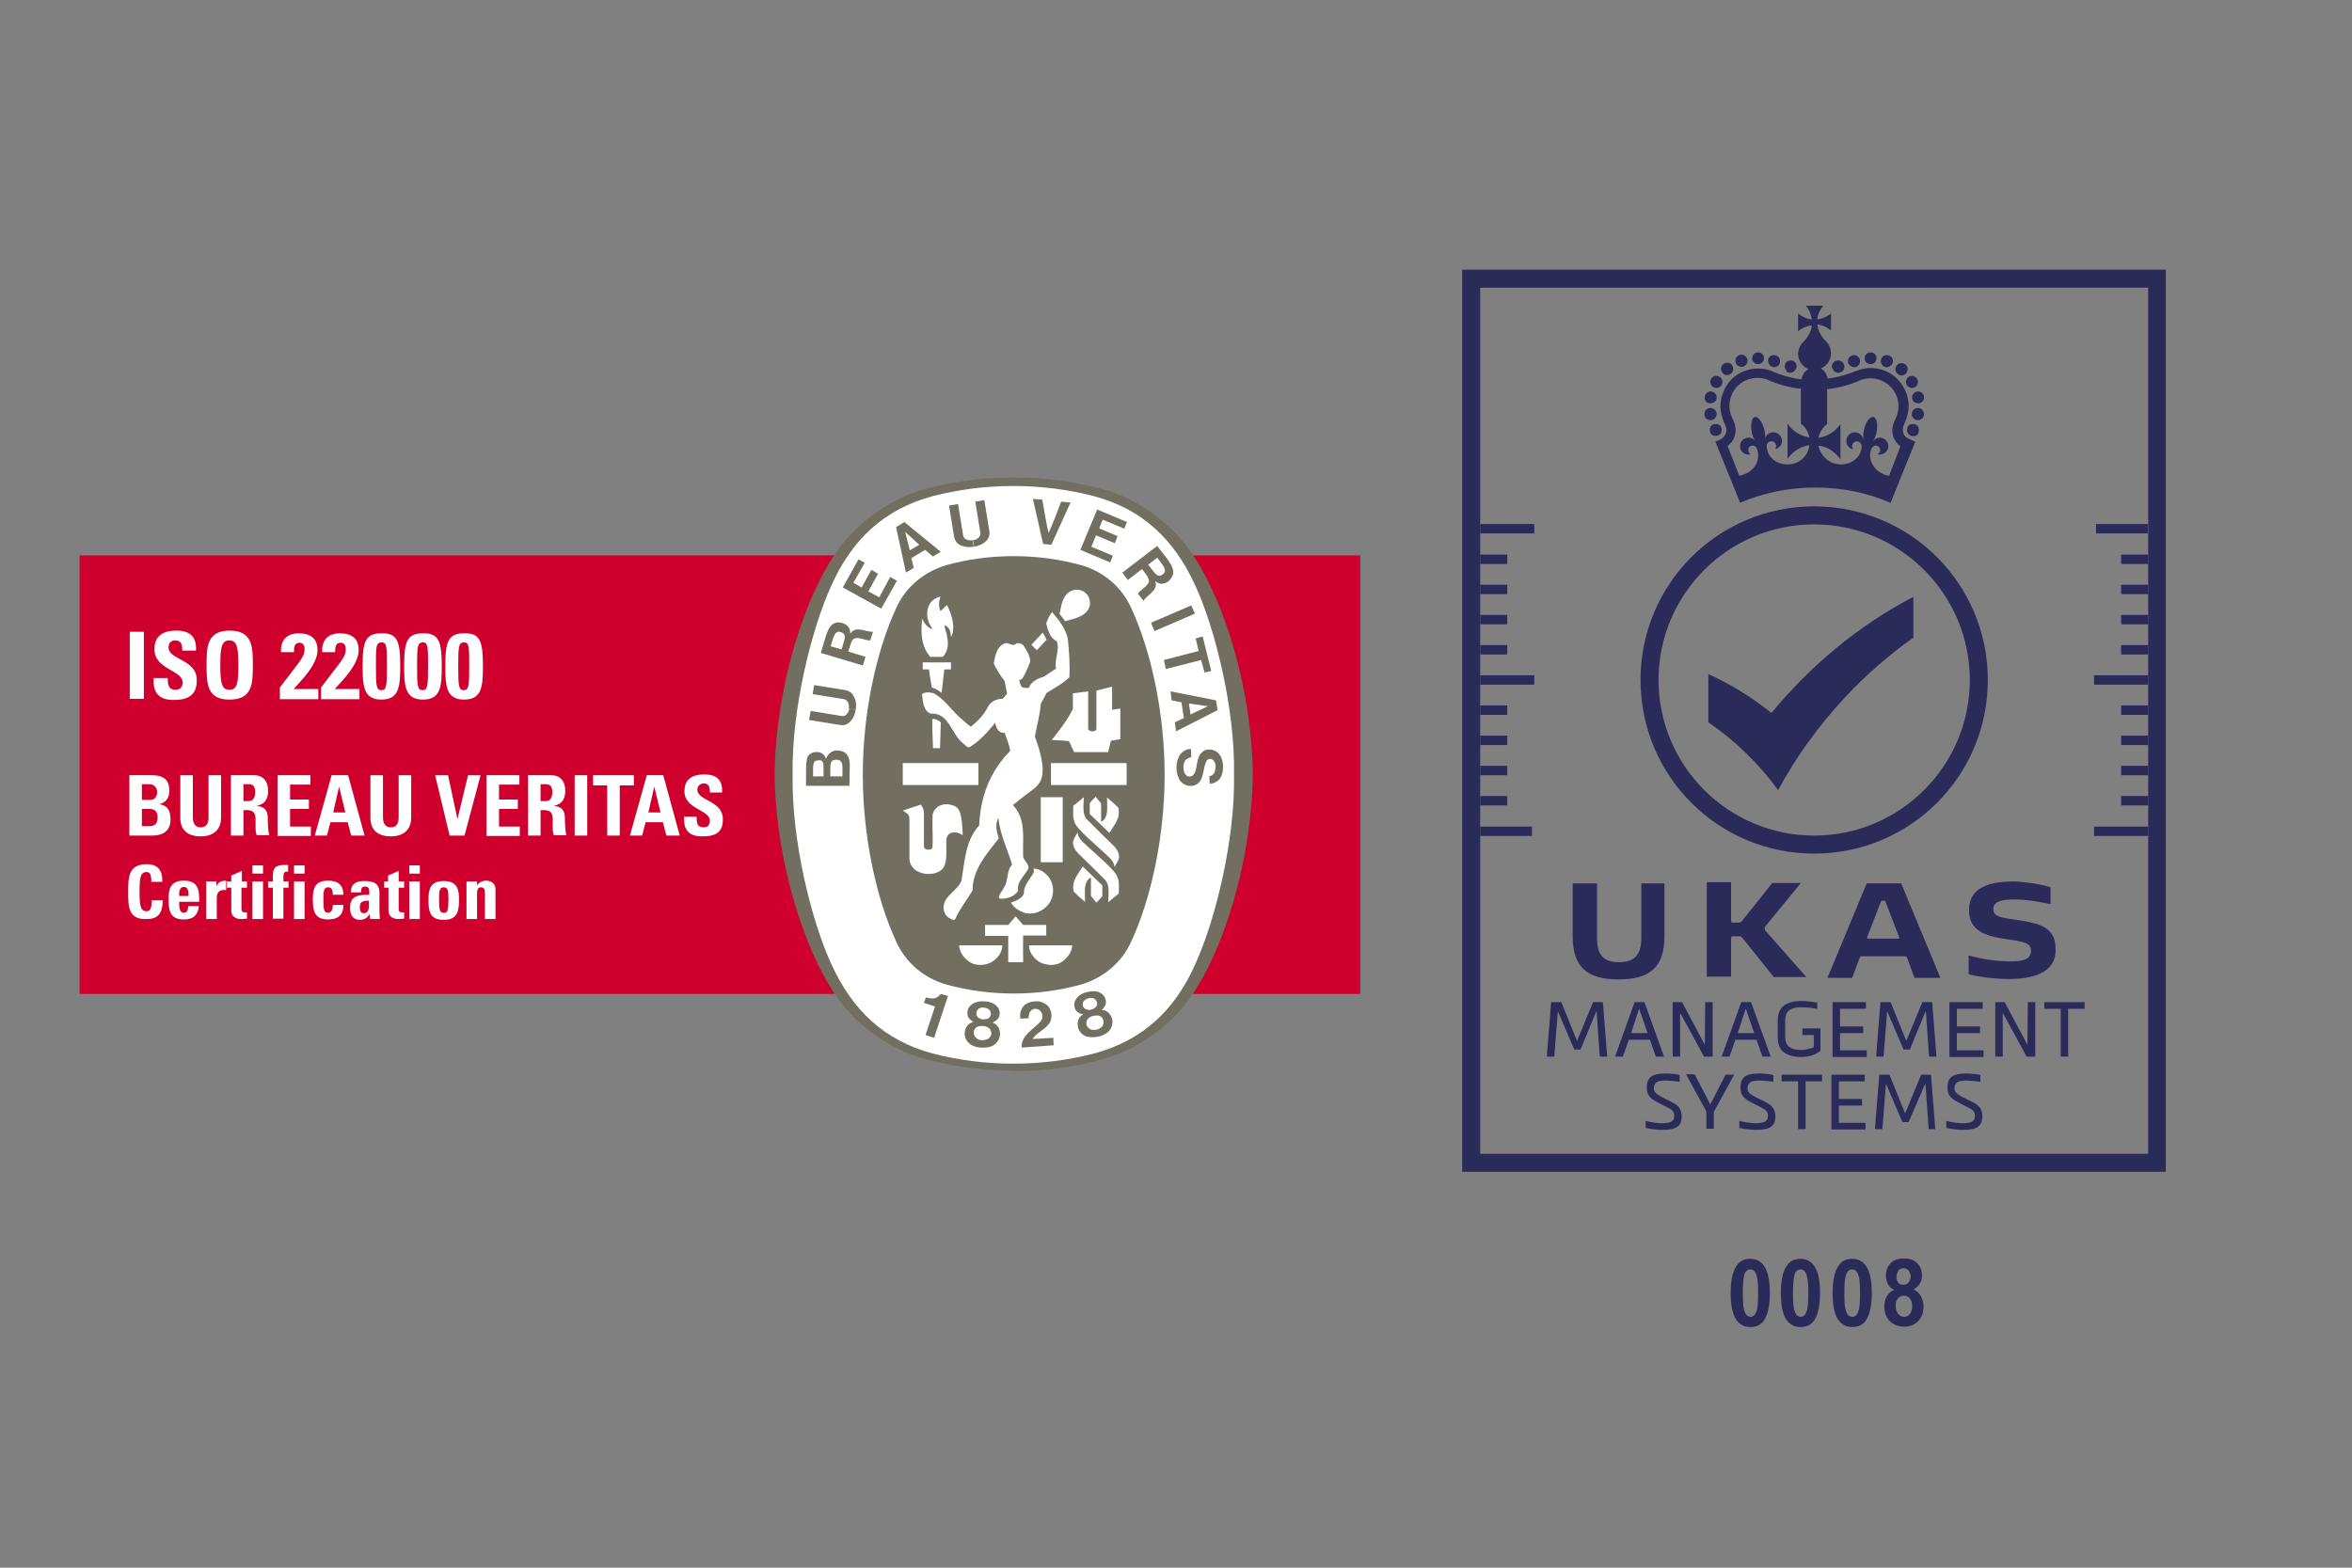 <?xml version="1.0" encoding="utf-8"?>
<!-- Generator: Adobe Illustrator 27.5.0, SVG Export Plug-In . SVG Version: 6.00 Build 0)  -->
<svg version="1.1" id="レイヤー_1" xmlns="http://www.w3.org/2000/svg" xmlns:xlink="http://www.w3.org/1999/xlink" x="0px"
	 y="0px" viewBox="0 0 600 400" style="enable-background:new 0 0 600 400;" xml:space="preserve">
<rect x="0" y="0" width="600" height="400" fill="#808080" stroke="none"/>
<style type="text/css">
	.st0{fill:#CF002D;}
	.st1{fill:#FFFFFF;}
	.st2{fill:#726F60;}
	.st3{fill:#2B2B5A;}
</style>
<g>
	<rect x="20.3" y="141.7" class="st0" width="326.7" height="111.9"/>
	<g>
		<path class="st1" d="M33.1,178.3v-17.1h3.6v17.1H33.1z"/>
		<path class="st1" d="M44.3,178.6c-4.4,0-5.3-2.6-5.1-5.6h3.6c0,1.6,0.1,3,2,3c1.2,0,1.8-0.8,1.8-1.9c0-3.1-7.2-3.3-7.2-8.4
			c0-2.7,1.3-4.8,5.6-4.8c3.5,0,5.2,1.6,5,5.1h-3.5c0-1.3-0.2-2.6-1.7-2.6c-1.2,0-1.8,0.6-1.8,1.8c0,3.2,7.2,3,7.2,8.3
			C50.3,178,47,178.6,44.3,178.6z"/>
		<path class="st1" d="M52.7,169.7c0-4.5,0-8.8,5.9-8.8c5.9,0,5.9,4.3,5.9,8.8c0,4.5,0,8.8-5.9,8.8
			C52.7,178.6,52.7,174.2,52.7,169.7z M60.8,169.7c0-4.4-0.3-6.3-2.3-6.3c-2,0-2.3,1.9-2.3,6.3c0,4.4,0.3,6.3,2.3,6.3
			C60.6,176,60.8,174.1,60.8,169.7z"/>
		<path class="st1" d="M71.4,178.3v-2.9c5.2-6.9,6.3-7.7,6.3-9.8c0-0.8-0.3-1.6-1.3-1.6c-1.4,0-1.4,1.3-1.4,2.4h-3.3
			c-0.2-3.1,1.5-4.8,4.5-4.8c2.9,0,4.8,1.2,4.8,4.3c0,3.7-4.3,7.9-6.1,9.9h6.3v2.6H71.4z"/>
		<path class="st1" d="M81.9,178.3v-2.9c5.2-6.9,6.3-7.7,6.3-9.8c0-0.8-0.3-1.6-1.3-1.6c-1.4,0-1.4,1.3-1.4,2.4h-3.3
			c-0.2-3.1,1.5-4.8,4.5-4.8c2.9,0,4.8,1.2,4.8,4.3c0,3.7-4.3,7.9-6.1,9.9h6.3v2.6H81.9z"/>
		<path class="st1" d="M102.1,170c0,5.2-0.3,8.5-4.8,8.5c-4.5,0-4.8-3.3-4.8-8.5c0-6.3,0.7-8.4,4.8-8.4
			C101.4,161.5,102.1,163.6,102.1,170z M95.9,170c0,5,0.1,6.1,1.4,6.1c1.3,0,1.4-1.1,1.4-6.1c0-5.1,0-6.1-1.4-6.1
			C95.9,164,95.9,164.9,95.9,170z"/>
		<path class="st1" d="M112.7,170c0,5.2-0.3,8.5-4.8,8.5c-4.5,0-4.8-3.3-4.8-8.5c0-6.3,0.7-8.4,4.8-8.4
			C111.9,161.5,112.7,163.6,112.7,170z M106.4,170c0,5,0.1,6.1,1.4,6.1c1.3,0,1.4-1.1,1.4-6.1c0-5.1,0-6.1-1.4-6.1
			C106.5,164,106.4,164.9,106.4,170z"/>
		<path class="st1" d="M123.2,170c0,5.2-0.3,8.5-4.8,8.5c-4.5,0-4.8-3.3-4.8-8.5c0-6.3,0.7-8.4,4.8-8.4
			C122.5,161.5,123.2,163.6,123.2,170z M116.9,170c0,5,0.1,6.1,1.4,6.1c1.3,0,1.4-1.1,1.4-6.1c0-5.1,0-6.1-1.4-6.1
			C117,164,116.9,164.9,116.9,170z"/>
		<path class="st1" d="M33,213.2v-15.4h5.7c2.5,0,4.5,0.7,4.5,4c0,1.8-0.9,3-2.6,3.4v0c2.3,0.3,2.9,1.8,2.9,3.9
			c0,3.9-3.4,4.1-4.8,4.1H33z M36.2,204.1h2.2c0.7,0,1.7-0.5,1.7-2c0-1.1-0.8-2-1.9-2h-2V204.1z M36.2,210.8H38c0.7,0,2.2,0,2.2-2.2
			c0-1.4-0.5-2.2-2.1-2.2h-1.9V210.8z"/>
		<path class="st1" d="M56.4,197.8v10.9c0,2.3-1.3,4.7-5.2,4.7c-3.5,0-5.2-1.8-5.2-4.7v-10.9h3.2v10.7c0,1.9,0.8,2.6,2,2.6
			c1.4,0,2-0.9,2-2.6v-10.7H56.4z"/>
		<path class="st1" d="M62.1,213.2h-3.2v-15.4h5.9c2.2,0,3.6,1.4,3.6,4c0,2-0.8,3.4-2.9,3.8v0c0.7,0.1,2.8,0.3,2.8,3
			c0,1,0.1,3.9,0.4,4.5h-3.2c-0.4-0.9-0.3-2-0.3-3c0-1.8,0.2-3.4-2.3-3.4h-0.8V213.2z M62.1,204.4h1.4c1.3,0,1.6-1.3,1.6-2.3
			c0-1.5-0.6-2-1.6-2h-1.4V204.4z"/>
		<path class="st1" d="M70.8,213.2v-15.4h8.4v2.4h-5.2v3.8h4.8v2.4h-4.8v4.5h5.3v2.4H70.8z"/>
		<path class="st1" d="M80.3,213.2l4.3-15.4h4.2l4.2,15.4h-3.4l-0.9-3.4h-4.4l-0.9,3.4H80.3z M86.5,200.7L86.5,200.7l-1.5,6.6h3.1
			L86.5,200.7z"/>
		<path class="st1" d="M104.9,197.8v10.9c0,2.3-1.3,4.7-5.2,4.7c-3.5,0-5.2-1.8-5.2-4.7v-10.9h3.2v10.7c0,1.9,0.8,2.6,2,2.6
			c1.4,0,2-0.9,2-2.6v-10.7H104.9z"/>
		<path class="st1" d="M111,197.8h3.3l2.4,11.2h0l2.7-11.2h3.2l-4.1,15.4h-3.8L111,197.8z"/>
		<path class="st1" d="M124.1,213.2v-15.4h8.4v2.4h-5.2v3.8h4.8v2.4h-4.8v4.5h5.3v2.4H124.1z"/>
		<path class="st1" d="M137.9,213.2h-3.2v-15.4h5.9c2.2,0,3.6,1.4,3.6,4c0,2-0.8,3.4-2.9,3.8v0c0.7,0.1,2.8,0.3,2.8,3
			c0,1,0.1,3.9,0.4,4.5h-3.2c-0.4-0.9-0.3-2-0.3-3c0-1.8,0.2-3.4-2.3-3.4h-0.8V213.2z M137.9,204.4h1.4c1.3,0,1.6-1.3,1.6-2.3
			c0-1.5-0.6-2-1.6-2h-1.4V204.4z"/>
		<path class="st1" d="M146.6,213.2v-15.4h3.2v15.4H146.6z"/>
		<path class="st1" d="M161.7,197.8v2.6h-3.6v12.8h-3.2v-12.8h-3.6v-2.6H161.7z"/>
		<path class="st1" d="M160.7,213.2l4.3-15.4h4.2l4.2,15.4H170l-0.9-3.4h-4.4l-0.9,3.4H160.7z M166.9,200.7L166.9,200.7l-1.5,6.6
			h3.1L166.9,200.7z"/>
		<path class="st1" d="M179.1,213.4c-4,0-4.7-2.3-4.6-5h3.2c0,1.5,0.1,2.7,1.8,2.7c1.1,0,1.6-0.7,1.6-1.7c0-2.8-6.5-2.9-6.5-7.5
			c0-2.4,1.2-4.3,5.1-4.3c3.1,0,4.7,1.4,4.5,4.6h-3.1c0-1.2-0.2-2.3-1.5-2.3c-1,0-1.7,0.6-1.7,1.6c0,2.9,6.5,2.7,6.5,7.5
			C184.5,213,181.6,213.4,179.1,213.4z"/>
		<path class="st1" d="M32.7,227.6c0-3.6,0-7.1,4.7-7.1c2.9,0,4.1,1.6,4,4.5h-2.8c0-1.8-0.3-2.5-1.2-2.5c-1.6,0-1.8,1.5-1.8,5
			c0,3.5,0.2,5,1.8,5c1.3,0,1.3-1.7,1.3-2.8h2.8c0,3.7-1.5,4.8-4.1,4.8C32.7,234.7,32.7,231.2,32.7,227.6z"/>
		<path class="st1" d="M45.7,230.1c0,1.1,0,2.8,1.2,2.8c0.9,0,1.1-0.9,1.1-1.7h2.7c0,1-0.4,1.9-1,2.5c-0.6,0.6-1.6,0.9-2.8,0.9
			c-3.4,0-3.9-2.1-3.9-5.1c0-2.6,0.4-4.8,3.9-4.8c3.6,0,4,2.3,3.9,5.4H45.7z M48.1,228.6c0-0.9,0-2.3-1.2-2.3
			c-1.2,0-1.2,1.4-1.2,2.3H48.1z"/>
		<path class="st1" d="M55.2,224.9v1.2h0c0.5-1.1,1.4-1.4,2.5-1.4v2.4c-2.3-0.2-2.4,1.2-2.4,2.2v5.2h-2.7v-9.6H55.2z"/>
		<path class="st1" d="M57.9,224.9H59v-1.5l2.7-1.2v2.7H63v1.6h-1.4v5.1c0,0.7,0,1.2,0.9,1.2c0.2,0,0.3,0,0.5,0v1.6
			c-0.4,0-0.7,0.1-1.4,0.1c-2.3,0-2.6-1.5-2.6-2.1v-5.9h-1.1V224.9z"/>
		<path class="st1" d="M67.1,220.8v2.1h-2.7v-2.1H67.1z M67.1,234.5h-2.7v-9.6h2.7V234.5z"/>
		<path class="st1" d="M73.6,222.4c-1.1-0.1-1.3,0.3-1.3,1.3v1.2h1.3v1.6h-1.3v7.9h-2.7v-7.9h-1.2v-1.6h1.2c0-2.7-0.2-4.2,3-4.2
			c0.3,0,0.6,0,0.9,0V222.4z"/>
		<path class="st1" d="M77.7,220.8v2.1H75v-2.1H77.7z M77.7,234.5H75v-9.6h2.7V234.5z"/>
		<path class="st1" d="M84.9,228.3c0-1.4-0.4-1.9-1.2-1.9c-1.1,0-1.2,1-1.2,3c0,2.9,0.2,3.5,1.2,3.5c0.8,0,1.2-0.8,1.2-2h2.7
			c0,2.6-1.4,3.7-3.9,3.7c-3.4,0-3.9-2.1-3.9-5.1c0-2.6,0.4-4.8,3.9-4.8c2.5,0,3.9,1.1,3.9,3.6H84.9z"/>
		<path class="st1" d="M96.8,232.7c0,0.6,0.1,1.2,0.1,1.8h-2.5l-0.1-1.3h0c-0.6,1-1.3,1.5-2.5,1.5c-1.9,0-2.5-1.4-2.5-3.1
			c0-3.2,2.4-3.3,4.9-3.3v-0.7c0-0.8-0.1-1.4-1.1-1.4c-0.9,0-1,0.7-1,1.5h-2.6c0-1.2,0.4-1.9,1-2.3c0.6-0.5,1.5-0.6,2.5-0.6
			c3.4,0,3.8,1.5,3.8,3.2V232.7z M91.8,231.5c0,0.7,0.1,1.5,1,1.5c1.6,0,1.3-2.1,1.3-3.2C92.8,229.9,91.8,229.8,91.8,231.5z"/>
		<path class="st1" d="M97.9,224.9H99v-1.5l2.7-1.2v2.7h1.4v1.6h-1.4v5.1c0,0.7,0,1.2,0.9,1.2c0.2,0,0.3,0,0.5,0v1.6
			c-0.4,0-0.7,0.1-1.4,0.1c-2.3,0-2.6-1.5-2.6-2.1v-5.9h-1.1V224.9z"/>
		<path class="st1" d="M107.1,220.8v2.1h-2.7v-2.1H107.1z M107.1,234.5h-2.7v-9.6h2.7V234.5z"/>
		<path class="st1" d="M109.3,229.6c0-2.6,0.4-4.8,3.9-4.8c3.5,0,3.9,2.2,3.9,4.8c0,3-0.5,5.1-3.9,5.1
			C109.7,234.7,109.3,232.6,109.3,229.6z M114.4,229.4c0-2-0.1-3-1.2-3c-1.1,0-1.2,1-1.2,3c0,2.9,0.2,3.5,1.2,3.5
			C114.2,233,114.4,232.3,114.4,229.4z"/>
		<path class="st1" d="M121.7,225.9L121.7,225.9c0.3-0.4,0.6-0.7,1-0.9c0.4-0.2,0.8-0.3,1.3-0.3c1.3,0,2.4,0.8,2.4,2.1v7.7h-2.7
			v-6.6c0-0.9-0.2-1.5-1-1.5s-1,0.7-1,1.5v6.6H119v-9.6h2.7V225.9z"/>
	</g>
	<g>
		<path class="st2" d="M258.7,273.3h0.2c8.5,0,16.5-1.2,24.3-3.6l0,0c8.3-2.9,16.3-8.7,21-16l0,0c7.9-11.5,15.1-33.9,15.4-56.1v-0.1
			c-0.3-22.2-7.5-44.5-15.4-56.1l0,0c-4.8-7.2-12.5-13.1-20.9-16l0,0c-7.8-2.3-16.1-3.6-24.7-3.6l0,0c-8.5,0-16.9,1.2-24.7,3.6l0,0
			c-8.3,2.9-16.1,8.7-20.9,16l0,0c-7.9,11.5-15.1,33.9-15.4,56.1v0.1c0.3,22.2,7.5,44.5,15.4,56.1l0,0c4.8,7.2,12.5,13,20.9,15.9
			l0,0c7.8,2.3,16,3.6,24.5,3.6H258.7z"/>
		<path class="st1" d="M314.8,197.7c0.3,16.7-4.8,37-9.7,47.9c-5.4,12.4-13.8,19.9-26,23.2c-6.6,1.7-13.5,2.6-20.6,2.6l0,0
			c-7.1,0-14-0.9-20.6-2.6c-12.2-3.3-20.5-10.9-26-23.2c-4.9-10.8-10-31.1-9.7-47.9l0,0c-0.3-16.7,4.8-37,9.7-47.9
			c5.4-12.3,13.8-19.9,26-23.2c6.6-1.7,13.5-2.6,20.6-2.6l0,0c7.1,0,14,0.9,20.6,2.6c12.2,3.3,20.5,10.9,26,23.2
			C310,160.6,315.1,180.9,314.8,197.7L314.8,197.7z"/>
		<path class="st2" d="M258.7,141.9c5.8,0,11.7,0.8,17.1,2.3l0,0c5.7,1.6,10.4,5.6,12.8,11c5.1,11,8.5,26.9,8.5,42.5l0,0
			c0,15.6-3.4,31.5-8.5,42.5c-2.4,5.4-7.1,9.3-12.8,11l0,0c-5.4,1.5-11.2,2.3-17.1,2.3h-0.2c-5.8,0-11.7-0.8-17.1-2.3l0,0
			c-5.7-1.6-10.4-5.6-12.8-11c-5.1-11-8.5-26.9-8.5-42.5l0,0c0-15.6,3.4-31.5,8.5-42.5c2.4-5.4,7.1-9.3,12.8-11l0,0
			c5.4-1.5,11.2-2.3,17.1-2.3H258.7z"/>
		<path class="st1" d="M267,163.2c-0.8-1.4-0.1-0.1-1-1.7"/>
		<rect x="230.3" y="194.7" class="st1" width="19.3" height="5.6"/>
		<g>
			<path class="st1" d="M245.3,243.3c-0.4-0.9-0.6-1.2-0.6-2.1c4,0,6.8,0,11,0c0,1.5-0.9,3-2.3,4c-1.5,1.1-4.1,1.4-5.8,0.4
				C246.7,245.1,245.8,244.2,245.3,243.3z"/>
			<path class="st1" d="M257.2,238.8l-5.9,0V236l5.9,0l1.9-2.2c0.9,1.1,1,1.1,1.9,2.2h5.9v2.7l-5.9,0c0,3,0,3.4,0,6.8
				c-1.2,0-2.7,0-3.8,0V238.8z"/>
			<path class="st1" d="M257.9,230.3c1.2-0.4,2.9-1.1,3.3-2.3c-0.1-1.8,1.2-3.3,2.1-4.7c0.5-0.6,0.5-1,0.4-1.7
				c1.9,0.1,3.8,1.6,4.5,3.4c0.8,1.8,0.5,4.1-0.7,5.7c-1.5,1.8-3.5,2.7-5.8,2.3C260.2,232.6,258.7,231.7,257.9,230.3z"/>
			<path class="st1" d="M243.6,205.7c-1.1-0.5-2.5-0.7-3.7-0.2c-0.9,0.3-1.9,1.4-2,2.5c-0.1,3.3,0.1,4.4,0,8
				c-0.1,0.6-0.4,0.8-1.1,0.8c-0.6,0-1.1-0.3-1.1-0.9v-8.2c0-0.9-0.2-1.7-0.8-2.4l-4.2,1.4l-0.4,0.1c1.1,0.8,1.6,0.8,1.7,2.1l0,10.5
				l0.1,0.6l0.2,0.4l0.1,0.3l0.2,0.3c0.7,1.1,1.9,1.6,2.7,1.8c0.4,0.1,1,0.2,1.4,0.2c1.1,0,2.1-0.1,3.3-0.9c1.7-1.4,1.4-3.8,1.4-7.2
				c0-1,0.1-1.5,0.7-2.1c0.5-0.4,1.2-0.5,1.9-0.4c0.7,0.2,0.9,0.3,1.6,0.7C245.4,210.3,245.5,206.6,243.6,205.7z"/>
			<path class="st1" d="M283,218.8c-3.1-3-8.5-7.3-8.9-9.1c-0.5-1.2-0.3-2.7-0.3-4.1c0.9-0.7,1.6-1.3,2.7-2.2
				c-0.1,2.1-0.4,4.3,0.7,5.6c2.5,2.5,4.8,4.8,7.1,7c0.8,0.9,1.5,2.2,1,3.4c-0.3,0.6-0.6,1.2-1,1.8
				C284.2,220.2,283.7,219.5,283,218.8z"/>
			<path class="st1" d="M265.5,203.4c2.4,0,3.1,0,5.6,0v16.6h-5.6L265.5,203.4z"/>
			<path class="st1" d="M278,204.9c0.6-0.7,0.8-0.9,1.5-1.6l1.4,1.7v4.7l0,0c2-1,1.5-3.8,1.5-6.2c1.2,1,1.8,1.5,2.9,2.6
				c0.6,2.8-1.1,4.4-2.3,6.4l-5-4.8V204.9z"/>
			<path class="st1" d="M282.6,192.2l0.8-3.2l2.4-0.4l0-7.8c-0.9,0.1-1.3,0.2-2.1,0.3v-5.9c-1.3,0.3-2.6,0.7-4,1v9.8l0,0
				c0,0.5-0.8,0.6-0.9,0.6h-0.2c-0.5,0-1-0.3-1-0.7c0-3.6,0-6.1,0-9.5l-3.9,0.5v4c-1.4,2.8-3.4,5.4-5.4,7.9c2.1,0.1,2.3,0.1,4.4,0.3
				l1.3,2.8H282.6z"/>
			<path class="st1" d="M238,190.3c-0.1-2.6-0.2-4.3-0.2-6.8c0.8-0.2,1.6,0.3,2.2,0.8c-0.1,3.3-0.1,3.2-0.2,6.6H238L238,190.3z"/>
			<path class="st1" d="M237.7,175.4c-0.4-2.6-0.5-2.7-0.7-4.6c-0.6,0-0.8,0-1.6,0V169c2.8,0,4.4,0,7.2,0l0,1.8c-0.7,0-1,0-1.7,0
				l-0.7,6C239.4,176.1,238.6,175.7,237.7,175.4z"/>
			<path class="st1" d="M237.4,167.7c-2.4-2.6-2.6-6.4-2.1-9.9l0,0c0.4,1.3,1.3,2.2,2.5,2.8c-0.1-0.7-0.8-1.3-0.9-2
				c-0.6-1.4-0.5-3.4,0.4-4.7c0.7-1,1.6-1.4,2.6-1.7c-0.4,1.2-0.5,2.6,0,3.7c0.7-0.5,0.7-0.6,1.2-1.1c0.2-0.2,0.3-0.3,0.5-0.4
				c1,2,2,4.9,1.4,7.2l-0.4,1c-0.1-1.7-0.4-2.5-1.6-3.1c-0.1,1,0.5,1.7,0.6,3c0.5,2,0.1,3.9-1.1,5.1H237.4z"/>
			<g>
				<path class="st1" d="M267,163.2l-2.5,2.7c-0.7-0.6-0.7-0.7-1.4-1.4c1.3-1.3,1.4-1.5,2.9-3.1"/>
			</g>
			<path class="st1" d="M270.3,156.6c0.5-2.4,0.8-5.1,3.4-6c1-0.3,2.3-0.1,3.1,0.6c1.1,0.8,1.4,2.2,1.2,3.4
				c-0.8,2.7-3.8,3.2-6.3,3.9L270.3,156.6z"/>
			<polygon class="st1" points="287.4,194.7 287.4,200.3 268.1,200.3 268.1,194.7 			"/>
			<path class="st1" d="M240.8,232.4c-0.8-3.6,3.5-4.9,4.5-7.8c0.8-4.9,1-10.2,4.5-14c0.3-7.3,2.7-13.7,7.9-19
				c-0.2-1.6-0.9-3.1-1.4-4.6c-0.7,0-1.1-0.1-1.7-0.7c-0.4-0.6-0.6-1.1-0.7-1.9c-1.8,2.2-4,4.7-6.5,6.2c-0.5,0.3-1-0.3-1.8-1
				c-3-2.4-3.5-7.8-8.1-7.5c-2.1-0.7-2-3.2-2.3-5c0.8-0.6,2-0.5,3-0.2c2.9,1.5,4.8,4.8,7.5,6.9c0.7,0.6,1.4,1.3,2,1.6
				c1.8-1.5,3.2-2.8,4.4-5.2c0.8-1.3,2.2-1.9,3.7-1.9l1.1-1.3l-0.6-3.2c-1.1-1.4-2-2.9-2.8-4.5c0.4-1.8,0.6-4,2.5-5
				c1.2-0.8,2.2,1,3.2-0.1c0.7-0.2,1.4,0,1.9,0.5c0.8,1.3,1.7,2.6,1.7,4.1c-0.5,1.5-1.2,2.9-1.9,4.2c-0.2,0.3-0.6,0.4-0.9,0.6
				c0.2,0.6,0.3,1.3,0.8,1.8c0.6,0.1,1.1,0.2,1.7,0.1c0.5-1.6,2.3-2.4,3.7-2.8l3.2-2.1c-0.5-2.4,1-4.6,0.2-7
				c-1.8-0.8-2.3-2.9-2.7-4.5c0.3-1,0.8-2.1,1.5-2.9l0.1,0.1c1.7,2,3.3,4.1,3.9,6.6c0.3,3.2,0.6,6.5,0.4,9.9c-1.7,1.7-3.8,2.7-5.8,4
				l-1.5,2.8c-0.2,2.9-1,5.5-1.5,8.3c1.2,3.4,2.7,7.9,1.6,11c-0.8,1.9-2.6,2.9-3.9,3.9l-3.3,2.6c3.3,3.6,2.5,7.7,2.6,13
				c0,1.3,2.2,2.3,1,3.8c-1,1.6-2.6,2.9-2.3,5.1c-1,1.7-3.4,2.1-4.5,2c-0.2,0-0.4-0.2-0.4-0.4c0.2-0.9,0.9-1.6,1.3-2.4
				c1.2-1.8,0.6-4.3,2.1-5.9c-1.2-3.9-3-7.5-3.5-11.7l0-0.3c-1,1.9-0.4,3.8,0.1,5.3c-3.2,4.1-6.7,8-6.7,13.3
				c-1.4,2.4-3.3,4.7-4.4,7.3c-0.4,0.4-1,0.1-1.4-0.2C241.3,233.8,241.1,233.2,240.8,232.4z"/>
			<path class="st1" d="M276.2,214.8c3.1,3,8.5,7.3,8.9,9.1c0.5,1.2,0.3,2.7,0.3,4.1c-0.9,0.7-1.6,1.3-2.7,2.2
				c0.1-2.1,0.4-4.3-0.7-5.6c-2.5-2.5-4.8-4.8-7.1-7c-0.8-0.9-1.5-2.2-1-3.4c0.3-0.6,0.6-1.2,1-1.8
				C275,213.5,275.5,214.1,276.2,214.8z"/>
			<path class="st1" d="M281.2,228.7c-0.6,0.7-0.8,0.9-1.5,1.6l-1.4-1.7v-4.7l0,0c-2,1-1.5,3.8-1.5,6.2c-1.2-1-1.8-1.5-2.9-2.6
				c-0.6-2.8,1.1-4.4,2.3-6.4l5,4.8V228.7z"/>
			<path class="st1" d="M272.9,243.3c0.4-0.9,0.6-1.2,0.6-2.1c-4,0-6.8,0-11,0c0,1.5,0.9,3,2.3,4c1.5,1.1,4.1,1.4,5.8,0.4
				C271.5,245.1,272.3,244.2,272.9,243.3z"/>
		</g>
		<g>
			<g>
				<path class="st2" d="M260.6,267.3c-0.1-3.1,2.9-4.6,4.8-6.6c0.5-0.5,0.7-1.5,0.3-2.3c-0.2-0.5-0.6-0.7-1-0.9
					c-0.7-0.2-1.2-0.1-1.6,0.3c-0.6,0.5-0.7,1.3-0.7,2l-2.1,0.1c-0.2-1.2,0.1-2.3,0.8-3.2c1-1,2.4-1.3,3.9-1.2
					c1.1,0.2,2.5,0.9,2.9,2.1c0.6,1.3,0.4,3-0.6,4c-1.2,1.3-2.9,2-3.9,3.5l5.3-0.3c0,0.7,0.1,1.3,0.1,1.9L260.6,267.3z"/>
				<path class="st2" d="M241.8,254.1l0,0.1l-3.5,10.6l-2.2-0.7l2.4-7.2l0-0.1c-0.9-0.3-1.9-0.6-2.8-0.9l0.5-1.4
					c1.1,0.3,2.3,0.5,3.2-0.3c0.4-0.3,0.4-0.4,0.6-0.6L241.8,254.1z"/>
				<g>
					<path class="st2" d="M283.7,260c-0.3-1-0.9-1.9-2-2.2l-0.7-0.1c0.7-0.5,1.3-1.5,1.1-2.4c-0.2-1.1-0.9-1.8-1.9-2.2
						c-0.9-0.3-1.9-0.2-2.8,0c-1,0.2-1.9,0.7-2.5,1.3c-0.7,0.8-1.1,1.8-0.7,2.8c0.2,1,1.3,1.5,2.1,1.6l-0.5,0.4
						c-0.9,0.8-1,1.8-0.8,2.9c0.3,1.2,1.2,2.1,2.3,2.4c0.9,0.2,1.9,0.2,2.9,0c1-0.2,1.9-0.7,2.6-1.3
						C283.6,262.4,284,261.1,283.7,260z M276.4,257c-0.3-0.5-0.3-1.2,0.2-1.7c0.3-0.3,0.7-0.5,1.1-0.6c0.4-0.1,0.9-0.1,1.2,0
						c0.6,0.2,1,0.9,1,1.4c0,0.4-0.2,0.7-0.5,1c-0.3,0.2-0.6,0.4-1,0.5c-0.4,0.1-0.8,0.1-1.2,0C276.9,257.5,276.6,257.3,276.4,257z
						 M281.1,262c-0.3,0.3-0.8,0.6-1.3,0.7c-0.5,0.1-1.1,0.1-1.5,0c-0.5-0.2-0.9-0.6-1.1-1.1c-0.2-0.7,0-1.5,0.6-1.9
						c0.3-0.2,0.6-0.4,1.1-0.5l0,0c0.4-0.1,0.9-0.1,1.2-0.1c0.8,0.1,1.3,0.7,1.4,1.4C281.6,261.1,281.4,261.6,281.1,262z"/>
				</g>
				<g>
					<path class="st2" d="M255.1,263.9c0-1.1-0.3-2-1.3-2.7l-0.6-0.3c0.8-0.3,1.7-1,1.8-2c0.2-1.1-0.4-2-1.2-2.6
						c-0.7-0.5-1.7-0.8-2.7-0.8c-1-0.1-2,0.1-2.8,0.5c-0.9,0.6-1.6,1.4-1.5,2.5c-0.1,1,0.7,1.8,1.5,2.2l-0.6,0.3
						c-1.1,0.5-1.5,1.5-1.6,2.5c-0.1,1.2,0.5,2.3,1.5,3c0.8,0.5,1.8,0.8,2.8,0.8c1,0.1,2.1-0.1,2.9-0.5
						C254.3,266.2,255.1,265.1,255.1,263.9z M249.1,258.9c-0.1-0.5,0.1-1.3,0.7-1.6c0.3-0.2,0.8-0.3,1.2-0.2c0.4,0,0.9,0.2,1.2,0.4
						c0.5,0.4,0.7,1.1,0.5,1.6c-0.1,0.4-0.4,0.6-0.7,0.8c-0.3,0.1-0.7,0.2-1.1,0.2c-0.4,0-0.8-0.1-1.1-0.3
						C249.4,259.6,249.2,259.3,249.1,258.9z M252,265.1c-0.4,0.2-0.9,0.3-1.5,0.3c-0.6,0-1.1-0.2-1.4-0.5c-0.5-0.4-0.7-0.9-0.7-1.4
						c0-0.7,0.4-1.4,1.2-1.6c0.3-0.1,0.7-0.2,1.2-0.1l0,0c0.4,0,0.8,0.1,1.1,0.3c0.7,0.3,1,1,1,1.8
						C252.8,264.3,252.5,264.8,252,265.1z"/>
				</g>
			</g>
			<g>
				
					<rect x="293.7" y="156.6" transform="matrix(0.918 -0.396 0.396 0.918 -38.011 131.444)" class="st2" width="11.2" height="2.3"/>
				<path class="st2" d="M266.1,138.8l-2.6-11.5l2.4,0.2c0.5,2.9,1,6.1,1.6,8.5c1-2.2,2.2-5.3,3.2-8l2.4,0.2l-4.9,10.8L266.1,138.8z
					"/>
				<polygon class="st2" points="222.3,145.4 219.8,149.9 217.7,148.7 220.6,143.6 219,142.7 215,149.9 224.8,155.3 228.8,148.2 
					227.1,147.2 224.3,152.4 221.5,150.9 224,146.4 				"/>
				<path class="st2" d="M216.4,193.1c-0.5-1.2-1.8-1.7-3.2-1.6c-1.1,0.1-2,0.9-2.5,2.1c-0.2-0.7-0.8-1.5-1.9-1.7
					c-1.1-0.1-2.2,0.2-2.7,1.1c-0.7,1-0.4,5.1-0.5,7.5l11.1,0l0-0.8C216.7,195.2,217,194.7,216.4,193.1z M210.1,198.1l-2.7,0
					c0.1-2.6-0.3-3.9,1.2-4.1c0.9-0.1,1.2,0.1,1.4,0.7C210.1,195.3,210.1,195.9,210.1,198.1z M214.9,198.1l-3.1,0h0
					c0.1-2.5-0.3-4,1.1-4.2c0.5-0.1,1.2-0.1,1.5,0.3C215.1,194.8,214.9,195.8,214.9,198.1z"/>
				<polygon class="st2" points="305,162.9 306.8,162.4 309,171.2 307.3,171.6 306.4,168.4 297.4,170.7 296.9,168.4 305.8,166.1 
									"/>
				<g>
					<path class="st2" d="M248.4,139.5c-1.2,0.2-2.5,0.1-3.6-0.5c-0.9-0.5-1.2-1.2-1.4-2l-1.3-8l2.3-0.4l1.3,8
						c0.1,0.7,0.7,1.1,1.3,1.2c0.3,0.1,0.7,0.1,1.1,0"/>
					<path class="st2" d="M248.5,139.5c1.2-0.2,2.4-0.7,3.2-1.6c0.7-0.8,0.8-1.5,0.7-2.3l-1.3-8l-2.3,0.4l1.3,8
						c0.1,0.6-0.3,1.2-0.9,1.5c-0.3,0.2-0.6,0.3-1,0.3"/>
				</g>
				<g>
					<path class="st2" d="M310.2,178.7l-11.6-2.3l0.3,2.3l2.5,0.5l0.6,4l-2.3,1.1l0.3,2.3l10.6-5.4L310.2,178.7z M303.7,182.3
						l-0.4-2.8l4.8,0.7l0,0l0,0l0,0l0,0L303.7,182.3z"/>
				</g>
				<path class="st2" d="M308.5,198l0.2,0l0.3-0.1l0.2-0.1c0.7-0.4,0.9-1.4,0.9-2.2c0-0.8-0.3-1.6-1-1.9c-0.4-0.1-0.9-0.1-1.2,0.3
					c-1.3,1.9-0.4,5.8-3.6,6.5c-1.4,0.2-2.7-0.4-3.4-1.5c-1-1.8-1.1-4.6,0.1-6.4c0.7-0.9,1.6-1.5,2.8-1.5l0.1,2.1
					c-0.7,0.1-1.4,0.5-1.7,1.1c-0.5,1.1-0.4,2.9,0.5,3.6c0.3,0.3,1,0.3,1.4,0.1c1.3-0.9,1-3.2,1.7-4.8c0.2-0.7,0.8-1.3,1.4-1.7
					c1.1-0.5,2.6-0.3,3.5,0.6c1.5,1.4,1.6,4.2,0.9,5.8c-0.4,1.2-1.6,2-3,2.1l-0.1-2.2L308.5,198z"/>
				<g>
					<path class="st2" d="M218.3,181.1c-0.2,1.2-0.7,2.4-1.6,3.2c-0.8,0.7-1.5,0.8-2.3,0.7l-8-1.3l0.4-2.3l8,1.3
						c0.7,0.1,1.2-0.3,1.5-0.9c0.2-0.3,0.3-0.6,0.3-1"/>
					<path class="st2" d="M218.3,181.1c0.2-1.2,0.1-2.5-0.6-3.6c-0.5-0.9-1.2-1.2-2-1.4l-8-1.3l-0.4,2.3l8,1.3
						c0.6,0.1,1.1,0.7,1.2,1.3c0.1,0.3,0.1,0.7,0,1.1"/>
				</g>
				<g>
					<path class="st2" d="M230.7,133.2l-2.1,1.3l2.5,11.6l2-1.2l-0.6-2.5l3.5-2.1l2,1.7l2-1.2L230.7,133.2z M232.1,140.4l-1.2-4.7
						l0,0l0,0l0,0l0,0l3.6,3.3L232.1,140.4z"/>
				</g>
				<polygon class="st2" points="285.1,136.8 280.4,134.8 281.3,132.6 286.8,134.9 287.5,133.2 279.9,130 275.6,140.3 283.2,143.5 
					283.9,141.8 278.4,139.5 279.6,136.6 284.4,138.6 				"/>
				<path class="st2" d="M216.9,161.7c0-0.8-0.1-1.4-0.7-2c-0.6-0.6-1.6-0.9-2.6-0.9c-2.5,0.4-2.8,3.3-4.2,7.8l10.7,3.2l0.7-2.2
					l-4.2-1.3l-0.2-0.1c0.3-1,0.7-2.3,0.9-2.6c0.8-1.8,3.6,0,4.7-0.2l0.7-2.2C220.8,161.3,218.3,159.5,216.9,161.7z M214.7,165.7
					l-2.8-0.8c0.6-1.9,0.9-3.8,2.2-3.7c0.5,0.1,0.9,0.2,1.2,0.6C215.9,162.4,215.2,163.8,214.7,165.7z"/>
				<path class="st2" d="M295.2,139.3l-8.9,6.8l1.4,1.9l3.5-2.7l0.1-0.1c0.7,0.8,1.5,1.9,1.6,2.3c1,1.7-2.1,2.9-2.6,4l1.4,1.8
					c1-1.6,3.9-2.7,3-5c0.6,0.4,1.2,0.8,2,0.6c0.9-0.1,1.7-0.7,2.2-1.6C300.2,145.1,298.1,143.1,295.2,139.3z M296.9,146.3
					c-0.4,0.4-0.7,0.6-1.2,0.6c-0.8,0-1.6-1.4-2.8-2.8l2.3-1.8C296.4,143.9,297.8,145.3,296.9,146.3z"/>
			</g>
		</g>
	</g>
</g>
<g>
	<g>
		<path class="st3" d="M403.2,267.8h-1.6l-4.1-9.6h-0.1l-0.9,11.4h-1.9l1.1-13.9h2.6l4,9.9l4.1-9.9h2.5l1.1,13.9h-1.9l-0.8-11.5
			h-0.1L403.2,267.8z"/>
		<path class="st3" d="M422.4,269.6l-1.5-4.3h-5.4l-1.5,4.3h-2l5-13.9h2.5l5,13.9H422.4z M416.1,263.6h4.2l-2.1-6.1h-0.1
			L416.1,263.6z"/>
		<path class="st3" d="M434.9,266.6L434.9,266.6l0.1-10.9h1.9v13.9h-2.2l-6-11h-0.1v11h-1.9v-13.9h2.4L434.9,266.6z"/>
		<path class="st3" d="M449.6,269.6l-1.5-4.3h-5.4l-1.5,4.3h-2l5-13.9h2.5l5,13.9H449.6z M443.3,263.6h4.2l-2.1-6.1h-0.1
			L443.3,263.6z"/>
		<path class="st3" d="M459.3,269.7c-5.7-0.2-5.8-3.5-5.8-5.4v-3.5c0-1.9,0.1-5.4,6.1-5.4c1.6,0,3,0.3,4,0.4v1.6
			c-0.8-0.1-2.4-0.4-4-0.4c-4.1,0-4.2,2.1-4.2,3.7v3.5c0,1.5,0.1,3.6,3.9,3.7c1.1,0,2.6-0.3,3.4-0.7v-3.1h-2.9v-1.7h4.6v5.7
			C463.1,269.2,461.4,269.7,459.3,269.7z"/>
		<path class="st3" d="M467.5,269.6v-13.9h8.5v1.7h-6.6v4.5h5.9v1.7h-5.9v4.4h6.8v1.7H467.5z"/>
		<path class="st3" d="M487.2,267.8h-1.6l-4.1-9.6h-0.1l-0.9,11.4h-1.9l1.1-13.9h2.6l4,9.9l4.1-9.9h2.5l1.1,13.9h-1.9l-0.8-11.5
			h-0.1L487.2,267.8z"/>
		<path class="st3" d="M497.3,269.6v-13.9h8.5v1.7h-6.6v4.5h5.9v1.7h-5.9v4.4h6.8v1.7H497.3z"/>
		<path class="st3" d="M517.2,266.6L517.2,266.6l0.1-10.9h1.9v13.9h-2.2l-6-11h-0.1v11H509v-13.9h2.4L517.2,266.6z"/>
		<path class="st3" d="M525.7,257.4h-4.2v-1.7h10.3v1.7h-4.2v12.2h-1.9V257.4z"/>
		<path class="st3" d="M425,275.7c-1.9,0-3.1,0.3-3.1,2c0,1,0.6,1.4,2,2.2l2.6,1.3c1.6,0.8,2.5,1.7,2.5,3.7c0,2.8-1.9,3.4-5.2,3.4
			c-0.7,0-2.6-0.2-4-0.5V286c1.4,0.4,3.3,0.6,4,0.6c2,0,3.3-0.3,3.3-1.8c0-1.2-0.5-1.6-1.5-2.1l-2.7-1.4c-1.9-1-2.8-1.8-2.8-3.8
			c0-3,1.8-3.6,5-3.6c0.6,0,2.3,0.1,3.4,0.4v1.7C427.5,275.9,425.7,275.7,425,275.7z"/>
		<path class="st3" d="M436.3,281.8L436.3,281.8l3.9-7.6h2.2l-5.2,9.5v4.3h-1.9v-4.4l-5.2-9.5h2.2L436.3,281.8z"/>
		<path class="st3" d="M448.9,275.7c-1.9,0-3.1,0.3-3.1,2c0,1,0.6,1.4,2,2.2l2.6,1.3c1.6,0.8,2.5,1.7,2.5,3.7c0,2.8-1.9,3.4-5.2,3.4
			c-0.7,0-2.6-0.2-4-0.5V286c1.4,0.4,3.3,0.6,4,0.6c2,0,3.3-0.3,3.3-1.8c0-1.2-0.5-1.6-1.5-2.1l-2.7-1.4c-1.9-1-2.8-1.8-2.8-3.8
			c0-3,1.8-3.6,5-3.6c0.6,0,2.3,0.1,3.4,0.4v1.7C451.5,275.9,449.7,275.7,448.9,275.7z"/>
		<path class="st3" d="M458.7,275.9h-4.2v-1.7h10.3v1.7h-4.2v12.2h-1.9V275.9z"/>
		<path class="st3" d="M467.2,288.1v-13.9h8.5v1.7h-6.6v4.5h5.9v1.7h-5.9v4.4h6.8v1.7H467.2z"/>
		<path class="st3" d="M486.9,286.3h-1.6l-4.1-9.6h-0.1l-0.9,11.4h-1.9l1.1-13.9h2.6l4,9.9l4.1-9.9h2.5l1.1,13.9H492l-0.8-11.5h-0.1
			L486.9,286.3z"/>
		<path class="st3" d="M501.7,275.7c-1.9,0-3.1,0.3-3.1,2c0,1,0.6,1.4,2,2.2l2.6,1.3c1.6,0.8,2.5,1.7,2.5,3.7c0,2.8-1.9,3.4-5.2,3.4
			c-0.7,0-2.6-0.2-4-0.5V286c1.4,0.4,3.3,0.6,4,0.6c2,0,3.3-0.3,3.3-1.8c0-1.2-0.5-1.6-1.5-2.1l-2.7-1.4c-1.9-1-2.8-1.8-2.8-3.8
			c0-3,1.8-3.6,5-3.6c0.6,0,2.3,0.1,3.4,0.4v1.7C504.2,275.9,502.4,275.7,501.7,275.7z"/>
	</g>
	<path class="st3" d="M451.9,181.9c-4.9-3.9-10.3-7.3-16.1-9.9v3.4v2.9v0.5v2.3v3.2c6.9,4.7,12.9,10.6,17.8,17.3v0
		c4.5-8.3,10.2-16.3,17-23.6c5.4-5.8,11.3-10.9,17.5-15.3v-0.6v-3.4v-1.6v-2.5v-2.3C474.2,159.5,461.8,169.9,451.9,181.9z"/>
	<g>
		<g>
			<path class="st3" d="M438.8,110.8c0.1-0.1,0.1-0.2,0.2-0.2c0.1-0.1,0.1-0.2,0.1-0.3c0-0.1,0.1-0.2,0.1-0.3c0-0.1,0-0.2,0-0.3
				c0-0.1,0-0.2,0-0.3c0-0.1,0-0.2-0.1-0.3c0-0.1-0.1-0.2-0.1-0.3c-0.1-0.1-0.1-0.2-0.2-0.2c-0.1-0.1-0.2-0.1-0.2-0.2
				c-0.1-0.1-0.2-0.1-0.3-0.1c-0.1,0-0.2-0.1-0.3-0.1c-0.2,0-0.4,0-0.6,0c-0.1,0-0.2,0-0.3,0.1c-0.1,0-0.2,0.1-0.3,0.1
				c-0.1,0.1-0.2,0.1-0.2,0.2c-0.1,0.1-0.1,0.1-0.2,0.2c-0.1,0.1-0.1,0.2-0.1,0.3c0,0.1-0.1,0.2-0.1,0.3c0,0.1,0,0.2,0,0.3
				c0,0.1,0,0.2,0,0.3c0,0.1,0,0.2,0.1,0.3c0,0.1,0.1,0.2,0.1,0.3c0.1,0.1,0.1,0.2,0.2,0.2c0.1,0.1,0.2,0.1,0.2,0.2
				c0.1,0.1,0.2,0.1,0.3,0.1c0.1,0,0.2,0.1,0.3,0.1c0.1,0,0.2,0,0.3,0C438.1,111.2,438.5,111.1,438.8,110.8"/>
			<path class="st3" d="M437.1,98.8c0.2,0.1,0.5,0.2,0.8,0.2c0.5,0,1-0.3,1.3-0.8c0.4-0.7,0.2-1.7-0.6-2.1c-0.7-0.4-1.7-0.2-2.1,0.6
				C436.1,97.4,436.3,98.3,437.1,98.8"/>
			<path class="st3" d="M440.6,95.7c0.3,0,0.7-0.1,1-0.4c0.7-0.5,0.7-1.5,0.2-2.2c-0.5-0.7-1.5-0.7-2.2-0.2
				c-0.7,0.5-0.7,1.5-0.2,2.2C439.7,95.5,440.1,95.7,440.6,95.7"/>
			<path class="st3" d="M444.3,93.6c0.2,0,0.3,0,0.5-0.1c0.8-0.3,1.2-1.2,0.9-2c-0.3-0.8-1.2-1.2-2-0.9c-0.8,0.3-1.2,1.2-0.9,2
				C443,93.2,443.6,93.6,444.3,93.6"/>
			<path class="st3" d="M448.5,92.9c0.9,0,1.5-0.7,1.5-1.5c0-0.9-0.7-1.5-1.5-1.5c-0.9,0-1.5,0.7-1.5,1.5
				C446.9,92.2,447.6,92.9,448.5,92.9"/>
			<path class="st3" d="M452.1,93.6c0.2,0.1,0.4,0.1,0.5,0.1c0.6,0,1.2-0.4,1.4-1c0.3-0.8-0.1-1.7-0.9-2c-0.8-0.3-1.7,0.1-2,0.9
				C450.9,92.4,451.3,93.3,452.1,93.6"/>
			<path class="st3" d="M436.1,102.9c0.1,0,0.2,0,0.3,0c0.7,0,1.4-0.5,1.5-1.2c0.2-0.8-0.4-1.6-1.2-1.8s-1.6,0.4-1.8,1.2
				C434.7,102,435.2,102.8,436.1,102.9"/>
			<path class="st3" d="M436.6,107.2c0.8-0.1,1.4-0.9,1.3-1.8v0c-0.1-0.8-0.9-1.4-1.8-1.3c-0.8,0.1-1.4,0.9-1.3,1.8
				c0.1,0.8,0.8,1.3,1.5,1.3C436.4,107.2,436.5,107.2,436.6,107.2"/>
			<path class="st3" d="M455.8,94.9c0.1,0.1,0.2,0.1,0.3,0.1c0.1,0,0.2,0.1,0.3,0.1c0.1,0,0.2,0,0.3,0c0.4,0,0.8-0.2,1.1-0.5
				c0.3-0.3,0.5-0.7,0.5-1.1c0-0.1,0-0.2,0-0.3s0-0.2-0.1-0.3c0-0.1-0.1-0.2-0.1-0.3c-0.1-0.1-0.1-0.2-0.2-0.2
				c-0.4-0.4-0.9-0.5-1.4-0.4c-0.1,0-0.2,0-0.3,0.1c-0.1,0-0.2,0.1-0.3,0.1c-0.1,0.1-0.2,0.1-0.2,0.2c-0.1,0.1-0.1,0.2-0.2,0.2
				c-0.1,0.1-0.1,0.2-0.1,0.3c0,0.1-0.1,0.2-0.1,0.3c0,0.1,0,0.2,0,0.3c0,0.4,0.2,0.8,0.5,1.1C455.6,94.7,455.7,94.8,455.8,94.9"/>
			<path class="st3" d="M489.4,109.1c0-0.1-0.1-0.2-0.1-0.3c-0.1-0.1-0.1-0.2-0.2-0.2c-0.1-0.1-0.2-0.1-0.2-0.2
				c-0.1-0.1-0.2-0.1-0.3-0.1c-0.1,0-0.2-0.1-0.3-0.1c-0.2,0-0.4,0-0.6,0c-0.1,0-0.2,0-0.3,0.1c-0.1,0-0.2,0.1-0.3,0.1
				c-0.1,0.1-0.2,0.1-0.2,0.2c-0.1,0.1-0.1,0.1-0.2,0.2c-0.1,0.1-0.1,0.2-0.1,0.3c0,0.1-0.1,0.2-0.1,0.3c0,0.1,0,0.2,0,0.3
				c0,0.1,0,0.2,0,0.3c0,0.1,0,0.2,0.1,0.3c0,0.1,0.1,0.2,0.1,0.3c0.1,0.1,0.1,0.2,0.2,0.2c0.3,0.3,0.7,0.5,1.1,0.5
				c0.1,0,0.2,0,0.3,0c0.1,0,0.2,0,0.3-0.1c0.1,0,0.2-0.1,0.3-0.1c0.1-0.1,0.2-0.1,0.2-0.2c0.1-0.1,0.1-0.2,0.2-0.2
				c0.1-0.1,0.1-0.2,0.1-0.3c0-0.1,0.1-0.2,0.1-0.3c0-0.1,0-0.2,0-0.3c0-0.1,0-0.2,0-0.3C489.4,109.3,489.4,109.2,489.4,109.1"/>
			<path class="st3" d="M480.8,93.6c0.2,0.1,0.3,0.1,0.5,0.1c0.6,0,1.2-0.4,1.5-1c0.3-0.8-0.1-1.7-0.9-2c-0.8-0.3-1.7,0.1-2,0.9
				C479.6,92.4,480,93.3,480.8,93.6"/>
			<path class="st3" d="M484.1,95.4c0.3,0.2,0.6,0.4,1,0.4c0.4,0,0.9-0.2,1.2-0.6c0.5-0.7,0.5-1.6-0.2-2.2c-0.7-0.5-1.6-0.5-2.2,0.2
				C483.3,93.9,483.4,94.8,484.1,95.4"/>
			<path class="st3" d="M486.4,98.2c0.3,0.5,0.8,0.8,1.3,0.8c0.3,0,0.5-0.1,0.8-0.2c0.7-0.4,1-1.4,0.6-2.1c-0.4-0.7-1.4-1-2.1-0.6
				C486.3,96.5,486,97.5,486.4,98.2"/>
			<path class="st3" d="M477.2,92.9c0.9,0,1.5-0.7,1.5-1.5c0-0.9-0.7-1.5-1.5-1.5h0c-0.9,0-1.5,0.7-1.5,1.5
				C475.6,92.2,476.3,92.9,477.2,92.9"/>
			<path class="st3" d="M489,99.9c-0.8,0.2-1.4,1-1.2,1.8c0.1,0.7,0.8,1.2,1.5,1.2c0.1,0,0.2,0,0.3,0c0.8-0.2,1.4-1,1.2-1.8
				C490.6,100.3,489.8,99.7,489,99.9"/>
			<path class="st3" d="M489.5,104.1c-0.8-0.1-1.6,0.4-1.8,1.3c-0.1,0.8,0.4,1.6,1.3,1.8c0.1,0,0.2,0,0.3,0c0.7,0,1.4-0.5,1.5-1.3
				C490.9,105.1,490.4,104.3,489.5,104.1"/>
			<path class="st3" d="M473,93.7c0.2,0,0.4,0,0.5-0.1c0.8-0.3,1.2-1.2,0.9-2c-0.3-0.8-1.2-1.2-2-0.9c-0.8,0.3-1.2,1.2-0.9,2
				C471.8,93.3,472.4,93.7,473,93.7"/>
			<path class="st3" d="M467.6,94.2c0,0.1,0.1,0.2,0.1,0.3c0.1,0.1,0.1,0.2,0.2,0.2c0.1,0.1,0.2,0.1,0.2,0.2
				c0.1,0.1,0.2,0.1,0.3,0.1c0.1,0,0.2,0.1,0.3,0.1c0.1,0,0.2,0,0.3,0c0.4,0,0.8-0.2,1.1-0.5c0.1-0.1,0.1-0.1,0.2-0.2
				c0.1-0.1,0.1-0.2,0.1-0.3c0-0.1,0.1-0.2,0.1-0.3c0-0.1,0-0.2,0-0.3c0-0.4-0.2-0.8-0.5-1.1c-0.4-0.4-0.9-0.5-1.4-0.4
				c-0.1,0-0.2,0-0.3,0.1c-0.1,0-0.2,0.1-0.3,0.1c-0.1,0.1-0.2,0.1-0.2,0.2c-0.3,0.3-0.5,0.7-0.5,1.1c0,0.1,0,0.2,0,0.3
				C467.5,94,467.5,94.1,467.6,94.2"/>
			<path class="st3" d="M485.6,110.6c-0.3-0.6-0.2-1.4,0-2l0.5-1.2c1-2.4,1.1-5,0.1-7.4c-1-2.4-2.8-4.3-5.1-5.3
				c-2.4-1-5-1.1-7.4-0.1l-0.1,0l0,0c-2.4,1-4.9,1.7-7.4,2c-0.1-1.1-0.8-2.1-1.7-2.6c1.5-0.6,2.6-2.1,2.6-3.9c0-1-0.4-2-1-2.7h0
				l-1-1.1c-0.8-1-1.3-2.1-1.5-3.5c1.3,0.1,2.5,0.7,3.5,1.5V80c-1,0.8-2.1,1.3-3.5,1.5c0.1-1.3,0.7-2.5,1.5-3.5h-2.2h-2.2
				c0.8,1,1.3,2.1,1.5,3.5c-1.3-0.1-2.5-0.7-3.5-1.5v4.5c1-0.8,2.1-1.3,3.5-1.5c-0.1,1.3-0.7,2.5-1.5,3.5l-1,1.1h0
				c-0.6,0.7-1,1.7-1,2.7c0,1.7,1.1,3.2,2.6,3.9c-0.9,0.5-1.6,1.5-1.7,2.6c-2.6-0.3-5-1-7.4-2l-0.1-0.1c-2.4-0.9-5-0.9-7.4,0.1
				c-2.4,1-4.2,2.9-5.1,5.3c-1,2.4-0.9,5,0.1,7.4l0.5,1.2c0.3,0.7,0.3,1.4,0,2c-0.3,0.7-0.8,1.2-1.5,1.5l-1.1,0.5l4.3,10.6l2,5
				c6-2.6,12.5-3.9,19.2-3.9s13.2,1.3,19.2,3.9l2-5l4.3-10.6l-1.1-0.5C486.4,111.8,485.8,111.3,485.6,110.6 M462.8,82.2L462.8,82.2
				L462.8,82.2L462.8,82.2L462.8,82.2L462.8,82.2L462.8,82.2z M456,118.5c-3.2,0-5.4-2.3-5.3-4.8c0-0.6,0.5-1.1,1.2-1.1
				c0.6,0,1.2,0.5,1.2,1.2c0,0.3-0.1,0.6-0.3,0.8c1-0.2,1.8-1,1.8-2.1c0-1.2-1-2.2-2.2-2.2c-1.1,0-2,0.8-2.1,1.8h0
				c0.1-0.7,0-1.5-0.2-2.4c-0.5-2-1.6-3.5-2.4-3.3l0,0c-0.9,0.2-1.2,2-0.8,4c0.2,0.9,0.5,1.7,0.9,2.2l0,0c-0.6-0.9-1.7-1.2-2.7-0.7
				c-1.1,0.5-1.5,1.8-1,2.9c0.5,1,1.6,1.4,2.6,1.1c-0.3-0.1-0.5-0.3-0.6-0.6c-0.3-0.6,0-1.3,0.5-1.5c0.6-0.3,1.2,0,1.5,0.5
				c1.1,2.2,0.1,5.3-2.8,6.6c-0.5,0.2-1.1,0.4-1.6,0.5l-3-7.6c0.8-0.6,1.4-1.3,1.7-2.2c0.5-1.3,0.5-2.7-0.1-4l-0.5-1.2
				c-0.8-1.8-0.8-3.7-0.1-5.5s2.1-3.2,3.8-3.9c1.7-0.7,3.7-0.8,5.4-0.1c2.7,1.2,5.6,2,8.5,2.3v6.6v2.3c1.1,0.8,1.9,2.1,2.2,3.5
				c-2.3-0.3-4.3-1.6-5.6-3.5v9c1.3-1.9,3.3-3.2,5.6-3.5C461.2,116.5,458.9,118.5,456,118.5 M481.9,121.4c-0.5-0.1-1.1-0.2-1.6-0.5
				c-2.9-1.4-3.9-4.4-2.8-6.6c0.3-0.5,1-0.8,1.5-0.5c0.6,0.3,0.8,1,0.5,1.5c-0.1,0.3-0.3,0.5-0.6,0.6c1,0.3,2.1-0.2,2.6-1.1
				c0.5-1.1,0.1-2.4-1-2.9c-1-0.5-2.1-0.1-2.7,0.7l0,0c0.4-0.6,0.7-1.4,0.9-2.2c0.4-2,0.1-3.8-0.8-4l0,0c-0.9-0.2-2,1.3-2.4,3.3
				c-0.2,0.9-0.2,1.7-0.2,2.4h0c-0.2-1-1.1-1.8-2.1-1.8c-1.2,0-2.2,1-2.2,2.2c0,1.1,0.8,2,1.8,2.1c-0.2-0.2-0.3-0.5-0.3-0.8
				c0-0.6,0.5-1.2,1.2-1.2c0.6,0,1.1,0.5,1.2,1.1c0.1,2.5-2.1,4.8-5.3,4.8c-2.8,0-5.2-2.1-5.7-4.8c2.3,0.3,4.3,1.6,5.6,3.5v-9
				c-1.3,1.9-3.3,3.2-5.6,3.5c0.3-1.4,1.1-2.7,2.2-3.5v-2.3v-6.6c2.9-0.3,5.8-1.1,8.5-2.3c1.8-0.7,3.7-0.6,5.4,0.1
				c1.8,0.8,3.1,2.2,3.8,3.9c0.7,1.8,0.7,3.7-0.1,5.5l-0.5,1.2c-0.6,1.3-0.6,2.7-0.1,4c0.4,0.9,1,1.7,1.7,2.2L481.9,121.4z"/>
		</g>
	</g>
	<path class="st3" d="M462.8,133.8c21.9,0,39.7,17.8,39.7,39.7s-17.8,39.7-39.7,39.7c-21.9,0-39.7-17.8-39.7-39.7
		S440.9,133.8,462.8,133.8 M462.8,129.2c-24.5,0-44.3,19.8-44.3,44.3s19.8,44.3,44.3,44.3c24.5,0,44.3-19.8,44.3-44.3
		S487.3,129.2,462.8,129.2L462.8,129.2z"/>
	<path class="st3" d="M548,73.4v221H377.6v-221H548 M552.6,68.8H373V299h179.5V68.8L552.6,68.8z"/>
	<g>
		<path class="st3" d="M413,245.5c3.6,0,5.7-1.5,5.7-6.1v-14h5.9v13.5c0,7.8-3.6,11-11.7,11c-8.1,0-11.7-3.2-11.7-11v-13.5h6.2v14
			C407.4,244,409.4,245.5,413,245.5z"/>
		<path class="st3" d="M441.6,225.3v9.7c0,0.3,0.1,0.4,0.4,0.4h1.5c0.4,0,0.5-0.1,0.8-0.3l7.8-9.8h7.3l-9,11
			c-0.2,0.2-0.2,0.2-0.2,0.4v0.4c0,0.2,0,0.3,0.2,0.4l10.4,11.8h-8.3l-8.1-10.1c-0.2-0.2-0.3-0.3-0.7-0.3H442
			c-0.3,0-0.4,0.1-0.4,0.4v9.9l-6.2,0v-24.1H441.6z"/>
		<path class="st3" d="M488.4,249.5l-1.9-5.1c-0.1-0.4-0.3-0.4-0.7-0.4c-0.9,0-3.2,0-5.6,0c-2.2,0-4.3,0-5.1,0c-0.4,0-0.5,0-0.7,0.4
			l-1.9,5.1h-6.3l10-24.1h8.8l10,24.1H488.4z M484.3,239.5c0.2,0,0.3-0.2,0.2-0.3l-3.5-9.1c-0.1-0.3-0.2-0.3-0.4-0.3h-0.4
			c-0.2,0-0.3,0.1-0.4,0.3l-3.5,9.1c-0.1,0.2,0.1,0.3,0.2,0.3L484.3,239.5z"/>
		<path class="st3" d="M522.5,226.2c0.5,0.2,0.6,0.2,0.6,0.2l0,1.5l0,2.1v0.7c0,0-0.8-0.2-1-0.2c-1.5-0.3-4.7-1-8.3-1
			c-2.8,0-5.3,0.4-5.3,2.4c0,2,1.7,2.2,5.9,2.8c6.1,0.9,10,1.9,10,7.6c0,6.2-6.2,7.5-12.1,7.5c-4.1,0-8.7-0.8-9.6-1.1
			c-0.5-0.2-0.5-0.2-0.5-0.2l0-1.8l0-2.3l0-0.6c0,0,0.7,0.1,0.8,0.2c3.2,0.8,6.5,1.3,10,1.3c1.8,0,5.1-0.1,5.1-2.6
			c0-1.8-0.8-2.3-5.7-3c-5.9-0.8-10.1-2.1-10.1-7.5c0-6.1,5.7-7.3,11.7-7.3C517.8,225.1,521.6,225.9,522.5,226.2z"/>
	</g>
	<rect x="377.6" y="133.7" class="st3" width="13.8" height="2.4"/>
	<rect x="377.6" y="172.3" class="st3" width="13.8" height="2.4"/>
	<rect x="377.6" y="141.5" class="st3" width="6.9" height="2.4"/>
	<rect x="377.6" y="149.2" class="st3" width="6.9" height="2.4"/>
	<rect x="377.6" y="156.9" class="st3" width="6.9" height="2.4"/>
	<rect x="377.6" y="164.6" class="st3" width="6.9" height="2.4"/>
	<rect x="377.6" y="210.9" class="st3" width="13.2" height="2.4"/>
	<rect x="377.6" y="180" class="st3" width="6.9" height="2.4"/>
	<rect x="377.6" y="187.7" class="st3" width="6.9" height="2.4"/>
	<rect x="377.6" y="195.4" class="st3" width="6.9" height="2.4"/>
	<rect x="377.6" y="203.1" class="st3" width="6.9" height="2.4"/>
	<rect x="534.2" y="210.9" class="st3" width="13.8" height="2.4"/>
	<rect x="534.2" y="172.3" class="st3" width="13.8" height="2.4"/>
	<rect x="541.1" y="203.1" class="st3" width="6.9" height="2.4"/>
	<rect x="541.1" y="195.4" class="st3" width="6.9" height="2.4"/>
	<rect x="541.1" y="187.7" class="st3" width="6.9" height="2.4"/>
	<rect x="541.1" y="180" class="st3" width="6.9" height="2.4"/>
	<rect x="534.7" y="133.7" class="st3" width="13.2" height="2.4"/>
	<rect x="541.1" y="164.6" class="st3" width="6.9" height="2.4"/>
	<rect x="541.1" y="156.9" class="st3" width="6.9" height="2.4"/>
	<rect x="541.1" y="149.2" class="st3" width="6.9" height="2.4"/>
	<rect x="541.1" y="141.5" class="st3" width="6.9" height="2.4"/>
	<g>
		<g>
			<path class="st3" d="M459.3,321.2c1.5,0,2.7,0.6,3.5,1.8c1,1.4,1.5,3.7,1.5,6.9c0,3.2-0.5,5.5-1.5,7c-0.8,1.2-2,1.7-3.5,1.7
				c-1.5,0-2.7-0.6-3.6-1.9c-0.9-1.3-1.4-3.6-1.4-6.8c0-3.2,0.5-5.5,1.5-6.9C456.6,321.7,457.8,321.2,459.3,321.2z M459.3,323.9
				c-0.4,0-0.7,0.1-1,0.4c-0.3,0.3-0.5,0.7-0.6,1.4c-0.2,0.8-0.3,2.3-0.3,4.3c0,2,0.1,3.4,0.3,4.1c0.2,0.7,0.4,1.2,0.7,1.5
				c0.3,0.2,0.6,0.4,0.9,0.4s0.7-0.1,1-0.4c0.3-0.3,0.5-0.7,0.7-1.4c0.2-0.8,0.3-2.3,0.3-4.3c0-2-0.1-3.4-0.3-4.1
				c-0.2-0.7-0.4-1.2-0.7-1.5C460,324,459.6,323.9,459.3,323.9z"/>
			<path class="st3" d="M472.5,321.2c1.5,0,2.7,0.6,3.5,1.8c1,1.4,1.5,3.7,1.5,6.9c0,3.2-0.5,5.5-1.5,7c-0.8,1.2-2,1.7-3.5,1.7
				c-1.5,0-2.7-0.6-3.6-1.9c-0.9-1.3-1.4-3.6-1.4-6.8c0-3.2,0.5-5.5,1.5-6.9C469.8,321.7,471,321.2,472.5,321.2z M472.5,323.9
				c-0.4,0-0.7,0.1-1,0.4c-0.3,0.3-0.5,0.7-0.7,1.4c-0.2,0.8-0.3,2.3-0.3,4.3c0,2,0.1,3.4,0.3,4.1c0.2,0.7,0.4,1.2,0.7,1.5
				c0.3,0.2,0.6,0.4,1,0.4c0.4,0,0.7-0.1,1-0.4c0.3-0.3,0.5-0.7,0.7-1.4c0.2-0.8,0.3-2.3,0.3-4.3c0-2-0.1-3.4-0.3-4.1
				c-0.2-0.7-0.4-1.2-0.7-1.5C473.1,324,472.8,323.9,472.5,323.9z"/>
			<path class="st3" d="M483.2,329.1c-0.8-0.4-1.3-0.8-1.6-1.5c-0.3-0.6-0.5-1.3-0.5-2.1c0-1.3,0.4-2.3,1.2-3.2
				c0.8-0.8,1.9-1.2,3.4-1.2c1.5,0,2.6,0.4,3.4,1.2c0.8,0.8,1.2,1.9,1.2,3.2c0,0.8-0.2,1.5-0.6,2.1c-0.4,0.6-0.9,1.1-1.6,1.4
				c0.9,0.4,1.5,0.9,1.9,1.7c0.4,0.7,0.7,1.6,0.7,2.5c0,1.6-0.4,2.9-1.3,3.8c-0.9,1-2.1,1.5-3.6,1.5c-1.4,0-2.5-0.4-3.5-1.2
				c-1.1-1-1.6-2.3-1.6-4c0-0.9,0.2-1.8,0.6-2.5C481.7,330.1,482.3,329.5,483.2,329.1z M483.6,333.1c0,0.9,0.2,1.6,0.6,2.1
				c0.4,0.5,0.9,0.8,1.5,0.8c0.6,0,1.1-0.2,1.5-0.7c0.4-0.5,0.6-1.2,0.6-2.1c0-0.8-0.2-1.4-0.6-1.9c-0.4-0.5-0.9-0.7-1.5-0.7
				c-0.7,0-1.2,0.3-1.6,0.8C483.7,331.8,483.6,332.4,483.6,333.1z M483.8,325.8c0,0.7,0.2,1.2,0.5,1.5c0.3,0.4,0.8,0.5,1.3,0.5
				c0.6,0,1-0.2,1.3-0.6c0.3-0.4,0.5-0.9,0.5-1.5c0-0.6-0.2-1.1-0.5-1.5c-0.3-0.4-0.8-0.6-1.3-0.6c-0.6,0-1,0.2-1.3,0.6
				C484,324.7,483.8,325.2,483.8,325.8z"/>
			<path class="st3" d="M446.5,321.2c1.5,0,2.7,0.6,3.5,1.8c1,1.4,1.5,3.7,1.5,6.9c0,3.2-0.5,5.5-1.5,7c-0.8,1.2-2,1.7-3.5,1.7
				c-1.5,0-2.7-0.6-3.6-1.9c-0.9-1.3-1.4-3.6-1.4-6.8c0-3.2,0.5-5.5,1.5-6.9C443.8,321.7,445,321.2,446.5,321.2z M446.5,323.9
				c-0.4,0-0.7,0.1-1,0.4c-0.3,0.3-0.5,0.7-0.6,1.4c-0.2,0.8-0.3,2.3-0.3,4.3c0,2,0.1,3.4,0.3,4.1c0.2,0.7,0.4,1.2,0.7,1.5
				c0.3,0.2,0.6,0.4,0.9,0.4s0.7-0.1,1-0.4c0.3-0.3,0.5-0.7,0.7-1.4c0.2-0.8,0.3-2.3,0.3-4.3c0-2-0.1-3.4-0.3-4.1
				c-0.2-0.7-0.4-1.2-0.7-1.5C447.2,324,446.8,323.9,446.5,323.9z"/>
		</g>
	</g>
</g>
</svg>
